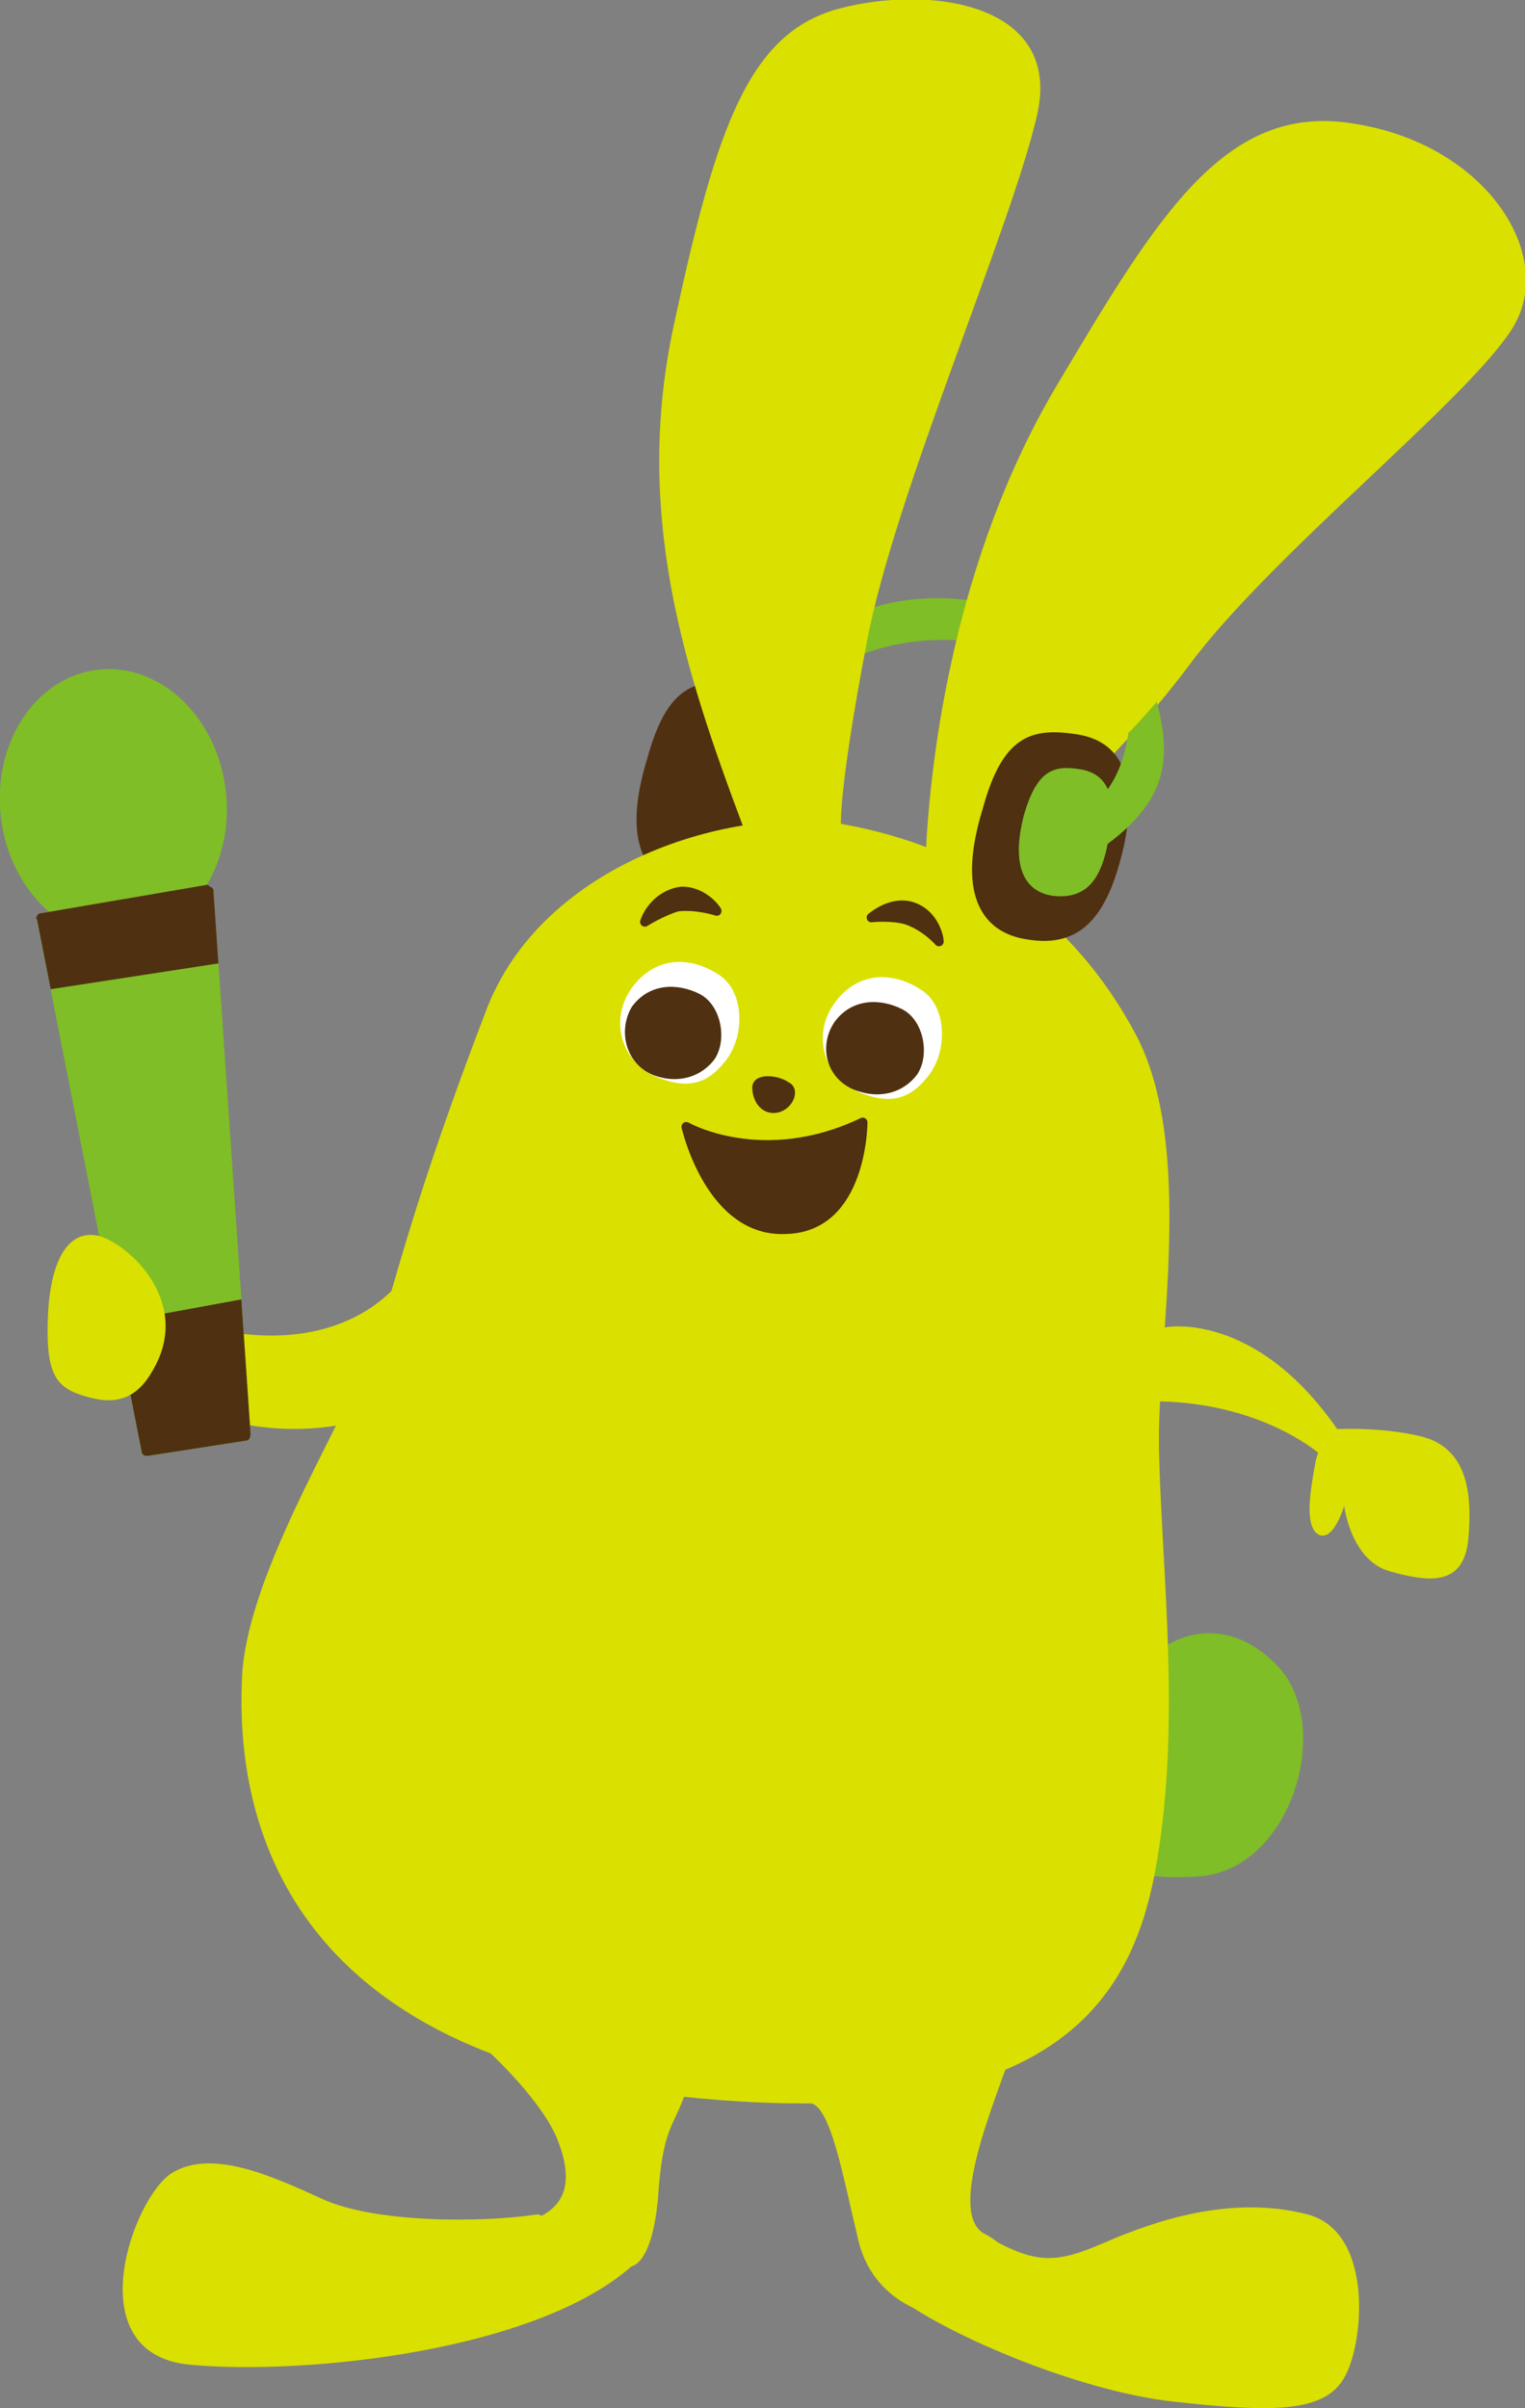<?xml version="1.0" encoding="utf-8"?>
<!-- Generator: Adobe Illustrator 22.1.0, SVG Export Plug-In . SVG Version: 6.00 Build 0)  -->
<svg version="1.1" id="レイヤー_1" xmlns="http://www.w3.org/2000/svg" xmlns:xlink="http://www.w3.org/1999/xlink" x="0px"
	 y="0px" viewBox="0 0 70 110.5" style="enable-background:new 0 0 70 110.5;" xml:space="preserve" width="70" height="110.5">
<rect x="0" y="0" width="70" height="110.5" fill="#808080" stroke="none"/>
<style type="text/css">
	.st0{fill:none;}
	.st1{fill:#7FBE26;}
	.st2{fill:#4F3011;stroke:#4F3011;stroke-width:0.42;stroke-linecap:round;stroke-linejoin:round;stroke-miterlimit:10;}
	.st3{fill:#DAE000;}
	.st4{fill:#4F3011;stroke:#4F3011;stroke-width:0.437;stroke-linecap:round;stroke-linejoin:round;stroke-miterlimit:10;}
	.st5{fill:#FFFFFF;}
	.st6{fill:#4F3011;}
	.st7{clip-path:url(#SVGID_2_);}
	.st8{fill:#4F3011;stroke:#4F3011;stroke-width:0.338;stroke-linecap:round;stroke-linejoin:round;stroke-miterlimit:10;}
</style>
<title>chara_ki2</title>
<g>
	<title>background</title>
	<rect id="canvas_background" x="-1" y="-1" class="st0" width="582" height="402"/>
</g>
<g>
	<title>Layer 1</title>
	<g id="svg_1_1_">
		<g id="svg_2_1_">
			<path id="svg_3_1_" class="st1" d="M34.8,31.3c2.4-2.1,5.4-5.1,12-3.3s-0.1,1.9-0.1,1.9s-3.9-1.5-8,0.5
				C34.5,32.4,34.8,31.3,34.8,31.3z"/>
			<path id="svg_4_1_" class="st2" d="M31.8,40.6c-2.1-0.3-3-2.1-1.9-5.7c0.9-3.3,2.1-3.6,4.1-3.3c1.9,0.3,2.6,1.8,2,4.8
				C35.4,39.5,34.2,41,31.8,40.6z"/>
			<path id="svg_5_1_" class="st1" d="M51.4,77.8c2-3.4,5-3.6,7.1-1.5c2.8,2.6,0.9,9.5-3.5,9.8c-4.3,0.3-5.7-1.5-5.7-1.5L51.4,77.8z
				"/>
			<path id="svg_6_1_" class="st3" d="M34.1,37.9C31.4,30.7,29,23.4,31,14.6c1.9-8.8,3.4-13.1,7.5-14.2s10.3-0.3,9.1,4.9
				c-1.2,5.2-6.5,17.3-7.8,24.1c-1.3,6.8-1.2,8.4-1.2,8.4L34.1,37.9z"/>
			<path id="svg_7_1_" class="st3" d="M42.5,39.1c0.2-4.3,1.3-13.5,6-21.4s7.8-13.1,13.8-12c6,1,9.2,6.1,7.1,9.4
				c-2.1,3.3-11,10.3-14.8,15.4s-7.4,7.3-8.5,10.2C44.9,43.6,42.5,39.1,42.5,39.1z"/>
			<path id="svg_8_1_" class="st3" d="M38.6,37.8c-4.9-0.8-13.7,1.7-16.3,8.6c-2.6,6.8-3.6,10.3-4.7,14.1
				c-1.1,3.8-6.4,11.5-6.5,16.7c-0.2,5.3,1.2,17,20.2,19c19,2,21.2-6,22-12.1s0-12.6-0.1-17.6c-0.1-4.9,1.7-13.9-1.1-19.1
				C49.3,42.2,44.8,38.9,38.6,37.8z"/>
			<path id="svg_9_1_" class="st4" d="M40,42.1c0.5-0.4,1.3-0.8,2.1-0.4c0.8,0.4,1,1.3,1,1.5c0,0-0.6-0.7-1.5-1
				C40.9,42,40,42.1,40,42.1z"/>
			<path id="svg_10_1_" class="st4" d="M29.6,42.3c0.2-0.6,0.8-1.3,1.7-1.4c0.9,0,1.5,0.7,1.6,0.9c0,0-0.9-0.3-1.8-0.2
				C30.4,41.8,29.6,42.3,29.6,42.3z"/>
			<g id="svg_11_1_">
				<path id="svg_12_1_" class="st5" d="M30.1,49.4c1.2,0.5,2.2,0.5,3.1-0.6c1-1.1,1-3.2-0.1-4c-1.1-0.8-2.8-1.1-4,0.4
					C27.9,46.7,28.5,48.7,30.1,49.4z"/>
				<path id="svg_13_1_" class="st6" d="M30.2,49.4c1,0.3,2,0,2.6-0.8c0.6-0.9,0.3-2.5-0.7-3c-1-0.5-2.3-0.5-3.1,0.6
					C28.3,47.4,28.8,49,30.2,49.4z"/>
			</g>
			<g id="svg_14_1_">
				<g id="svg_15_1_">
					<path id="svg_16_1_" class="st5" d="M39.4,50.1c1.2,0.5,2.2,0.5,3.1-0.6c1-1.1,1-3.2-0.1-4c-1.1-0.8-2.8-1.1-4,0.4
						C37.2,47.4,37.8,49.4,39.4,50.1z"/>
				</g>
				<path id="svg_17_1_" class="st6" d="M39.5,50.1c1,0.3,2,0,2.6-0.8c0.6-0.9,0.3-2.5-0.7-3c-1-0.5-2.3-0.5-3.1,0.6
					C37.5,48.1,38,49.7,39.5,50.1z"/>
			</g>
			<path id="svg_18_1_" class="st3" d="M22.5,94.2c0,0,2.4,2.2,3.1,4c0.7,1.8,0.4,2.9-0.8,3.5c-1.2,0.6,4.1,2.3,4.1,2.3
				s1,0.1,1.3-3.1c0.2-3.2,0.7-3.3,1.2-4.7c0.5-1.3-2.6-4.3-2.6-4.3L22.5,94.2L22.5,94.2z"/>
			<path id="svg_19_1_" class="st3" d="M24.7,101.6c-2.6,0.4-7.5,0.4-9.9-0.7c-2.4-1.1-5.1-2.3-6.9-1.2s-4.4,8.3,0.8,8.8
				c5.2,0.5,16.3-0.6,20.6-4.8C29.3,103.6,24.7,101.6,24.7,101.6z"/>
			<path id="svg_20_1_" class="st3" d="M46.5,94c-1,2.8-3,7.6-1.3,8.5c1.7,0.9-0.4,0.7-0.4,0.7l-2,3c0,0-2.7-0.5-3.4-3.4
				s-1.3-6.4-2.3-6.3c-0.9,0.1,2.4-2.2,2.4-2.2L46.5,94L46.5,94z"/>
			<path id="svg_21_1_" class="st3" d="M45.1,102.5c2.4,1.4,3.3,1.4,5.6,0.4c2.3-1,5.8-2.2,9.3-1.3c3.1,0.8,2.6,6,1.7,7.5
				c-0.9,1.6-3.3,1.6-7.8,1.1c-4.6-0.5-10.9-3.3-12.8-4.9C39.2,103.8,45.1,102.5,45.1,102.5L45.1,102.5z"/>
			<path id="svg_22_1_" class="st3" d="M53.5,60.9c0,0,4.1-0.8,7.9,4.7l-0.6,1.3c0,0-2.6-2.5-7.6-2.6c-4.9-0.1-0.4-0.2-0.4-0.2
				S51.5,61.9,53.5,60.9z"/>
			<path id="svg_23_1_" class="st3" d="M60.4,67c-0.3,1.6-0.5,3,0.1,3.4c0.7,0.4,1.2-1.3,1.2-1.3s0.3,2.5,2.1,3
				c1.8,0.5,3.4,0.7,3.6-1.5c0.2-2.2-0.1-4.2-2.2-4.7c-2.1-0.5-4.4-0.3-4.4-0.3L60.4,67z"/>
			<path id="svg_24_1_" class="st3" d="M18.8,58.2c0,0-2.9,5.4-11.9,1.9l-1,2.8c0,0,4.4,4,11,2.2C23.6,63.3,18.8,58.2,18.8,58.2z"/>
			<g id="svg_25_1_">
				
					<ellipse id="svg_26_1_" transform="matrix(0.993 -0.115 0.115 0.993 -4.205 0.843)" class="st1" cx="5.2" cy="36.9" rx="5.2" ry="6.2"/>
				<g id="svg_27_1_">
					<g id="svg_28_1_">
						<g id="svg_29_1_">
							<path id="svg_30" class="st1" d="M11.5,65.8c0,0.1-0.1,0.2-0.2,0.3l-4.5,0.7c0,0,0,0-0.1,0s-0.2-0.1-0.2-0.2L1.7,42.2
								c0-0.1,0-0.1,0-0.2c0.1-0.1,0.2-0.1,0.2-0.1l7.6-1.2c0.1,0,0.1,0,0.2,0.1c0.1,0,0.1,0.1,0.1,0.2L11.5,65.8z"/>
							<path id="svg_31" class="st1" d="M9.8,40.9c0-0.1,0-0.1-0.1-0.2c-0.1,0-0.1-0.1-0.2-0.1l-7.6,1.3c-0.1,0-0.1,0-0.2,0.1
								c0,0.1-0.1,0.1,0,0.2l4.8,24.4c0,0.1,0.1,0.2,0.2,0.2c0,0,0,0,0.1,0l4.5-0.7c0.1,0,0.2-0.1,0.2-0.3
								C11.5,65.8,9.8,40.9,9.8,40.9z"/>
						</g>
					</g>
				</g>
			</g>
			<g id="svg_32">
				<g>
					<g>
						<defs>
							<path id="SVGID_1_" d="M9.8,40.9c0-0.1,0-0.1-0.1-0.2c-0.1,0-0.1-0.1-0.2-0.1l-7.6,1.3c-0.1,0-0.1,0-0.2,0.1
								c0,0.1-0.1,0.1,0,0.2l4.8,24.4c0,0.1,0.1,0.2,0.2,0.2c0,0,0,0,0.1,0l4.5-0.7c0.1,0,0.2-0.1,0.2-0.3
								C11.5,65.8,9.8,40.9,9.8,40.9z"/>
						</defs>
						<clipPath id="SVGID_2_">
							<use xlink:href="#SVGID_1_"  style="overflow:visible;"/>
						</clipPath>
						<g id="svg_34" class="st7">
							<polygon id="svg_35" class="st6" points="0.8,41.4 1.6,45.5 10.7,44.1 10.5,39.9 							"/>
							<polygon id="svg_36" class="st6" points="5.2,60.7 6.6,67.5 11.7,66.7 11.2,59.6 							"/>
						</g>
					</g>
				</g>
			</g>
			<path id="svg_37" class="st3" d="M7,62.9c-0.9,1.6-2.1,1.5-3.3,1.1s-1.6-1.1-1.5-3.6c0.1-2.5,0.9-4,2.3-3.7
				C5.8,57,8.9,59.7,7,62.9z"/>
			<path id="svg_38" class="st2" d="M47.2,42.9c-2.1-0.3-3-2.1-1.9-5.7c0.9-3.3,2.1-3.6,4.1-3.3c1.9,0.3,2.6,1.8,2,4.8
				C50.7,41.8,49.6,43.3,47.2,42.9z"/>
			<path id="svg_39" class="st1" d="M48.3,41.1c-1.3-0.2-1.9-1.4-1.3-3.7c0.6-2.1,1.4-2.3,2.6-2.1c1.2,0.2,1.7,1.2,1.3,3.1
				C50.6,40.3,49.9,41.3,48.3,41.1z"/>
			<path id="svg_40" class="st1" d="M53.1,32.2c0.7,2.7,0.5,4.7-2.8,6.9c-3.2,2.2-2.3-0.3-1.3-1.2c1-0.8,2.4-1.5,2.8-4.3
				C51.8,33.7,53.1,32.2,53.1,32.2z"/>
			<path id="svg_41" class="st4" d="M31.5,51.7c0,0,3.5,2,8.1-0.2c0,0,0,4.8-3.5,4.9C32.6,56.6,31.5,51.7,31.5,51.7z"/>
		</g>
		<path id="svg_42" class="st8" d="M35.5,50.9c-0.5,0-0.8-0.5-0.8-1c0-0.5,1-0.4,1.4-0.1C36.6,50,36.2,50.9,35.5,50.9z"/>
	</g>
</g>
</svg>
